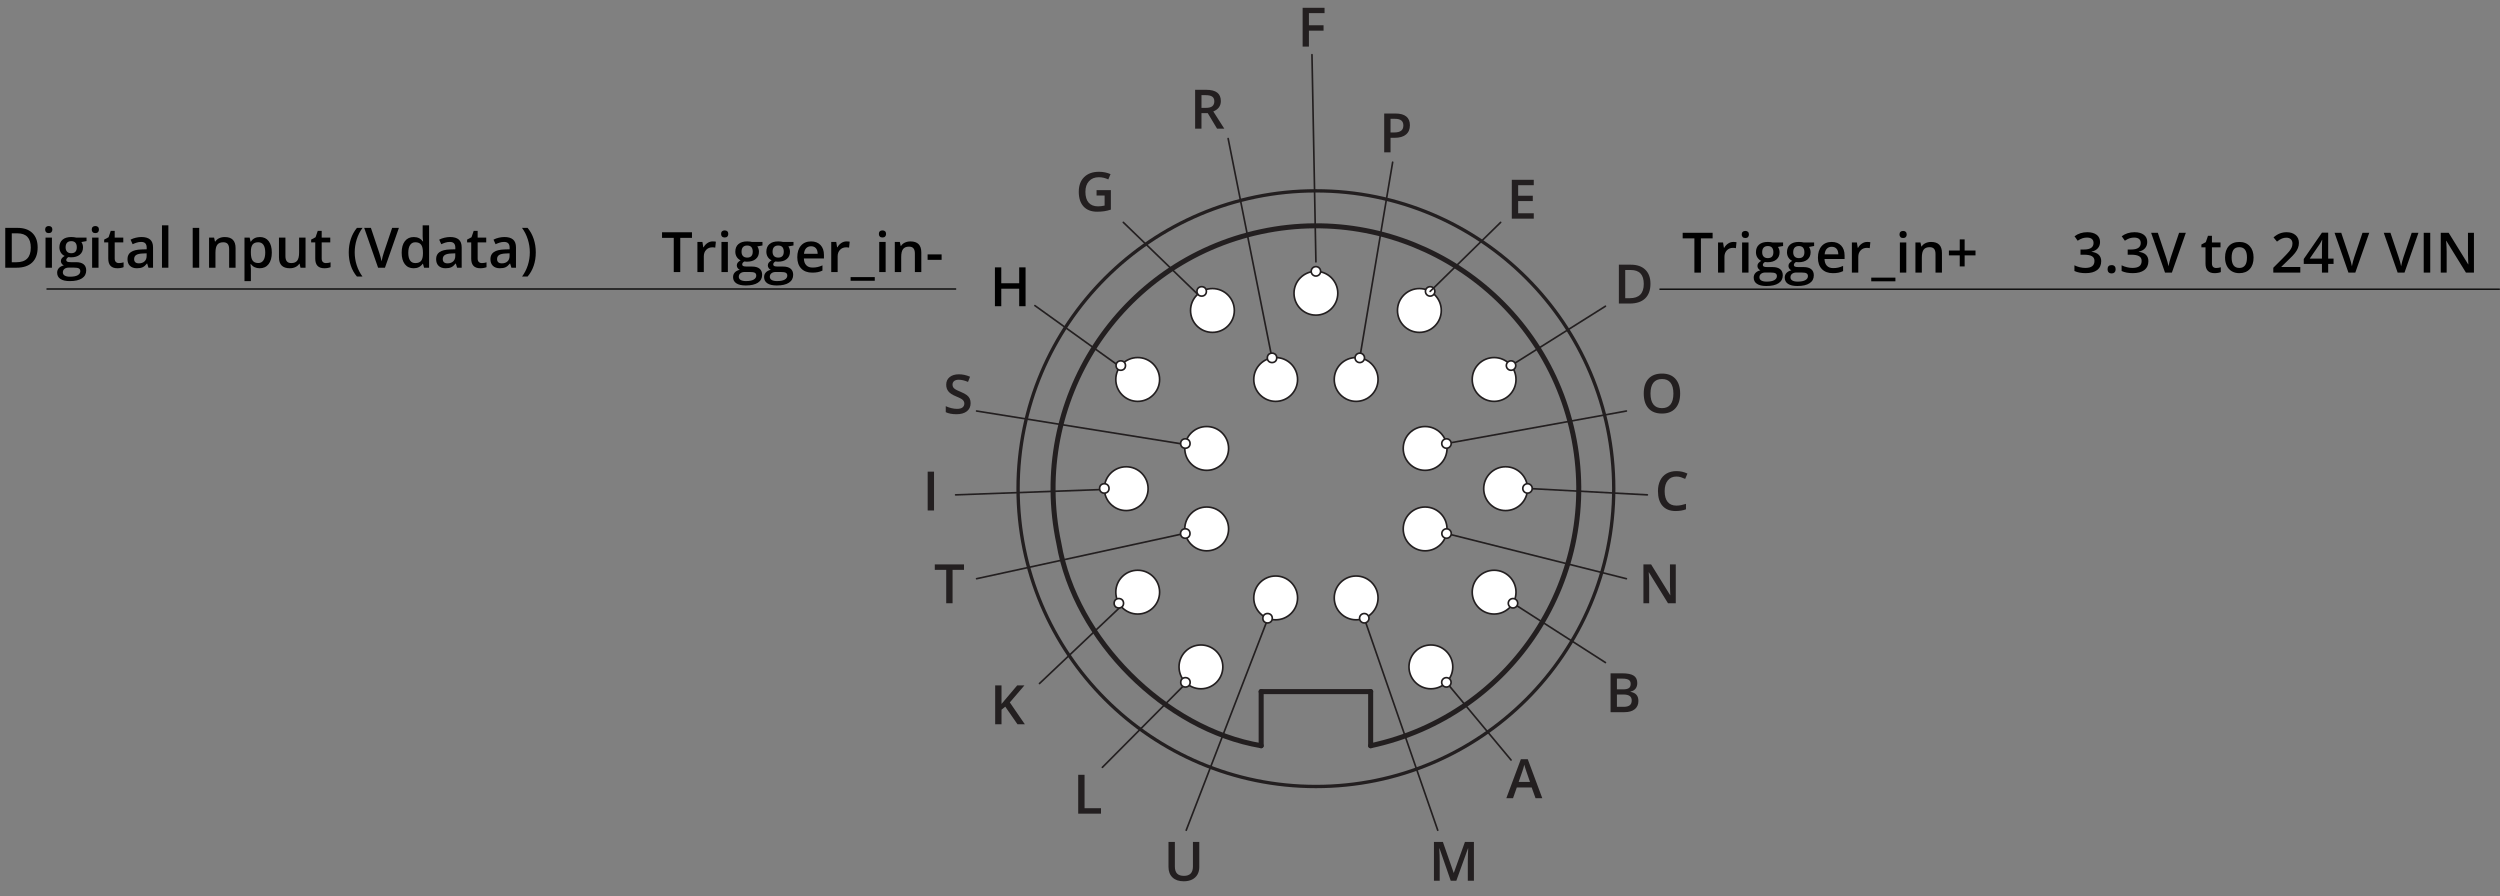 <?xml version="1.0" encoding="iso-8859-1"?>
<!-- Generator: Adobe Illustrator 19.1.0, SVG Export Plug-In . SVG Version: 6.00 Build 0)  -->
<svg version="1.1" xmlns="http://www.w3.org/2000/svg" xmlns:xlink="http://www.w3.org/1999/xlink" x="0px" y="0px"
	 width="372.312px" height="133.453px" viewBox="0 0 372.312 133.453" style="enable-background:new 0 0 372.312 133.453;"
	 xml:space="preserve">
<rect x="0" y="0" width="372.312" height="133.453" fill="#808080" stroke="none"/>
<g id="Schematics">
	<g id="TEXT_19_">
		<g>
			<path d="M253.307,40.6h-0.97v-5.101h-1.745v-0.831h4.459v0.831h-1.745V40.6z"/>
			<path d="M258.135,36.031c0.192,0,0.35,0.013,0.475,0.04l-0.093,0.889c-0.135-0.032-0.276-0.049-0.422-0.049
				c-0.381,0-0.69,0.125-0.927,0.373c-0.237,0.249-0.355,0.572-0.355,0.97V40.6h-0.954v-4.487h0.747l0.126,0.791h0.048
				c0.149-0.268,0.343-0.48,0.583-0.637C257.602,36.109,257.859,36.031,258.135,36.031z"/>
			<path d="M259.385,34.923c0-0.17,0.046-0.302,0.14-0.394c0.094-0.092,0.227-0.138,0.4-0.138c0.167,0,0.298,0.046,0.392,0.138
				s0.14,0.224,0.14,0.394c0,0.162-0.047,0.29-0.14,0.384c-0.093,0.093-0.224,0.14-0.392,0.14c-0.173,0-0.306-0.047-0.4-0.14
				C259.432,35.213,259.385,35.085,259.385,34.923z M260.396,40.6h-0.954v-4.487h0.954V40.6z"/>
			<path d="M265.548,36.112v0.523l-0.767,0.142c0.07,0.095,0.128,0.211,0.174,0.349c0.046,0.139,0.069,0.284,0.069,0.438
				c0,0.463-0.159,0.826-0.479,1.092c-0.319,0.265-0.759,0.397-1.319,0.397c-0.143,0-0.273-0.011-0.39-0.032
				c-0.206,0.127-0.308,0.275-0.308,0.446c0,0.103,0.048,0.18,0.144,0.231c0.096,0.051,0.272,0.077,0.529,0.077h0.783
				c0.495,0,0.871,0.105,1.128,0.316c0.257,0.211,0.386,0.515,0.386,0.912c0,0.509-0.21,0.901-0.629,1.177
				c-0.419,0.276-1.025,0.414-1.818,0.414c-0.611,0-1.078-0.108-1.4-0.324c-0.322-0.217-0.483-0.525-0.483-0.925
				c0-0.276,0.087-0.509,0.262-0.696c0.174-0.188,0.418-0.318,0.732-0.392c-0.127-0.054-0.232-0.142-0.314-0.262
				s-0.124-0.247-0.124-0.379c0-0.168,0.047-0.311,0.142-0.427s0.235-0.231,0.422-0.345c-0.233-0.1-0.421-0.263-0.566-0.489
				c-0.145-0.226-0.217-0.49-0.217-0.793c0-0.486,0.153-0.864,0.46-1.132s0.745-0.401,1.313-0.401c0.127,0,0.26,0.009,0.4,0.026
				c0.139,0.018,0.244,0.035,0.314,0.055H265.548z M262.022,41.298c0,0.205,0.093,0.363,0.278,0.475
				c0.186,0.11,0.446,0.166,0.781,0.166c0.52,0,0.906-0.074,1.161-0.223c0.254-0.149,0.381-0.347,0.381-0.593
				c0-0.194-0.07-0.333-0.209-0.416c-0.14-0.082-0.398-0.124-0.777-0.124h-0.723c-0.273,0-0.49,0.064-0.651,0.193
				C262.103,40.904,262.022,41.078,262.022,41.298z M262.432,37.564c0,0.281,0.073,0.498,0.217,0.649s0.353,0.228,0.623,0.228
				c0.552,0,0.828-0.295,0.828-0.885c0-0.292-0.068-0.518-0.205-0.676s-0.344-0.237-0.623-0.237c-0.276,0-0.485,0.078-0.627,0.235
				S262.432,37.265,262.432,37.564z"/>
			<path d="M270.169,36.112v0.523l-0.767,0.142c0.07,0.095,0.128,0.211,0.174,0.349c0.046,0.139,0.069,0.284,0.069,0.438
				c0,0.463-0.159,0.826-0.479,1.092c-0.319,0.265-0.759,0.397-1.319,0.397c-0.143,0-0.273-0.011-0.39-0.032
				c-0.206,0.127-0.308,0.275-0.308,0.446c0,0.103,0.048,0.18,0.144,0.231c0.096,0.051,0.272,0.077,0.529,0.077h0.783
				c0.495,0,0.871,0.105,1.128,0.316c0.257,0.211,0.386,0.515,0.386,0.912c0,0.509-0.21,0.901-0.629,1.177
				c-0.419,0.276-1.025,0.414-1.818,0.414c-0.611,0-1.078-0.108-1.4-0.324c-0.322-0.217-0.483-0.525-0.483-0.925
				c0-0.276,0.087-0.509,0.262-0.696c0.174-0.188,0.418-0.318,0.732-0.392c-0.127-0.054-0.232-0.142-0.314-0.262
				s-0.124-0.247-0.124-0.379c0-0.168,0.047-0.311,0.142-0.427s0.235-0.231,0.422-0.345c-0.233-0.1-0.421-0.263-0.566-0.489
				c-0.145-0.226-0.217-0.49-0.217-0.793c0-0.486,0.153-0.864,0.46-1.132s0.745-0.401,1.313-0.401c0.127,0,0.26,0.009,0.4,0.026
				c0.139,0.018,0.244,0.035,0.314,0.055H270.169z M266.644,41.298c0,0.205,0.093,0.363,0.278,0.475
				c0.186,0.11,0.446,0.166,0.781,0.166c0.52,0,0.906-0.074,1.161-0.223c0.254-0.149,0.381-0.347,0.381-0.593
				c0-0.194-0.07-0.333-0.209-0.416c-0.14-0.082-0.398-0.124-0.777-0.124h-0.723c-0.273,0-0.49,0.064-0.651,0.193
				C266.724,40.904,266.644,41.078,266.644,41.298z M267.053,37.564c0,0.281,0.073,0.498,0.217,0.649s0.353,0.228,0.623,0.228
				c0.552,0,0.828-0.295,0.828-0.885c0-0.292-0.068-0.518-0.205-0.676s-0.344-0.237-0.623-0.237c-0.276,0-0.485,0.078-0.627,0.235
				S267.053,37.265,267.053,37.564z"/>
			<path d="M272.961,40.681c-0.698,0-1.244-0.203-1.637-0.61s-0.59-0.968-0.59-1.682c0-0.733,0.183-1.31,0.547-1.729
				c0.365-0.42,0.867-0.629,1.505-0.629c0.593,0,1.061,0.18,1.404,0.539c0.343,0.36,0.515,0.854,0.515,1.485v0.516h-2.99
				c0.013,0.436,0.131,0.77,0.353,1.004c0.222,0.234,0.534,0.351,0.937,0.351c0.265,0,0.512-0.024,0.741-0.075
				c0.229-0.05,0.474-0.133,0.736-0.249v0.774c-0.233,0.111-0.468,0.189-0.706,0.235C273.539,40.658,273.267,40.681,272.961,40.681z
				 M272.787,36.753c-0.303,0-0.545,0.096-0.728,0.288s-0.292,0.473-0.327,0.84h2.037c-0.005-0.37-0.095-0.651-0.268-0.842
				C273.328,36.849,273.09,36.753,272.787,36.753z"/>
			<path d="M278.066,36.031c0.192,0,0.35,0.013,0.475,0.04l-0.093,0.889c-0.135-0.032-0.276-0.049-0.422-0.049
				c-0.381,0-0.69,0.125-0.927,0.373c-0.237,0.249-0.355,0.572-0.355,0.97V40.6h-0.954v-4.487h0.747l0.126,0.791h0.048
				c0.149-0.268,0.343-0.48,0.583-0.637C277.532,36.109,277.79,36.031,278.066,36.031z"/>
			<path d="M282.274,41.894h-3.599v-0.547h3.599V41.894z"/>
			<path d="M282.882,34.923c0-0.17,0.046-0.302,0.14-0.394c0.094-0.092,0.227-0.138,0.4-0.138c0.167,0,0.298,0.046,0.392,0.138
				s0.14,0.224,0.14,0.394c0,0.162-0.047,0.29-0.14,0.384c-0.093,0.093-0.224,0.14-0.392,0.14c-0.173,0-0.306-0.047-0.4-0.14
				C282.929,35.213,282.882,35.085,282.882,34.923z M283.893,40.6h-0.954v-4.487h0.954V40.6z"/>
			<path d="M289.204,40.6h-0.958v-2.759c0-0.347-0.069-0.604-0.209-0.775c-0.139-0.17-0.36-0.256-0.663-0.256
				c-0.403,0-0.698,0.119-0.885,0.357c-0.187,0.238-0.28,0.637-0.28,1.197V40.6h-0.954v-4.487h0.747l0.134,0.588h0.049
				c0.135-0.214,0.327-0.379,0.576-0.495s0.525-0.174,0.828-0.174c1.077,0,1.615,0.547,1.615,1.643V40.6z"/>
			<path d="M291.853,38.031h-1.614v-0.723h1.614v-1.655h0.73v1.655h1.619v0.723h-1.619v1.647h-0.73V38.031z"/>
		</g>
	</g>
	<g id="LINE_30_">
		
			<line style="fill:none;stroke:#000000;stroke-width:0.2;stroke-linecap:round;stroke-linejoin:round;" x1="247.211" y1="43.065" x2="372.212" y2="43.065"/>
	</g>
	<g id="TEXT_22_">
		<g>
			<path d="M312.749,36.031c0,0.376-0.109,0.688-0.329,0.938c-0.22,0.251-0.527,0.419-0.925,0.506v0.032
				c0.476,0.06,0.832,0.208,1.07,0.444s0.357,0.551,0.357,0.943c0,0.57-0.201,1.011-0.604,1.32c-0.403,0.311-0.977,0.465-1.72,0.465
				c-0.658,0-1.213-0.106-1.664-0.32v-0.849c0.252,0.125,0.518,0.221,0.799,0.288c0.281,0.068,0.553,0.102,0.813,0.102
				c0.459,0,0.803-0.085,1.029-0.255c0.229-0.171,0.342-0.435,0.342-0.792c0-0.316-0.126-0.549-0.377-0.697
				c-0.252-0.149-0.647-0.224-1.186-0.224h-0.516v-0.774h0.523c0.947,0,1.42-0.327,1.42-0.982c0-0.254-0.082-0.45-0.247-0.588
				c-0.165-0.139-0.408-0.207-0.73-0.207c-0.224,0-0.44,0.031-0.649,0.095c-0.208,0.064-0.454,0.188-0.738,0.372l-0.467-0.666
				c0.544-0.4,1.176-0.601,1.896-0.601c0.598,0,1.063,0.129,1.399,0.386S312.749,35.579,312.749,36.031z"/>
			<path d="M313.868,40.093c0-0.198,0.051-0.35,0.154-0.455c0.103-0.105,0.252-0.158,0.446-0.158c0.197,0,0.348,0.055,0.45,0.165
				c0.104,0.109,0.154,0.259,0.154,0.448c0,0.191-0.052,0.344-0.156,0.456c-0.104,0.112-0.254,0.168-0.448,0.168
				s-0.344-0.055-0.446-0.166C313.918,40.44,313.868,40.287,313.868,40.093z"/>
			<path d="M319.776,36.031c0,0.376-0.109,0.688-0.328,0.938c-0.22,0.251-0.527,0.419-0.926,0.506v0.032
				c0.477,0.06,0.833,0.208,1.071,0.444c0.237,0.236,0.356,0.551,0.356,0.943c0,0.57-0.201,1.011-0.604,1.32
				c-0.403,0.311-0.977,0.465-1.721,0.465c-0.658,0-1.212-0.106-1.664-0.32v-0.849c0.252,0.125,0.518,0.221,0.8,0.288
				c0.281,0.068,0.552,0.102,0.812,0.102c0.459,0,0.803-0.085,1.03-0.255c0.228-0.171,0.341-0.435,0.341-0.792
				c0-0.316-0.125-0.549-0.377-0.697c-0.252-0.149-0.646-0.224-1.186-0.224h-0.515v-0.774h0.523c0.946,0,1.42-0.327,1.42-0.982
				c0-0.254-0.083-0.45-0.247-0.588c-0.166-0.139-0.408-0.207-0.73-0.207c-0.225,0-0.441,0.031-0.649,0.095
				c-0.208,0.064-0.454,0.188-0.738,0.372l-0.467-0.666c0.544-0.4,1.175-0.601,1.896-0.601c0.598,0,1.063,0.129,1.398,0.386
				C319.608,35.225,319.776,35.579,319.776,36.031z"/>
			<path d="M324.519,34.668h1.007l-2.078,5.932h-1.022l-2.069-5.932h0.998l1.238,3.688c0.064,0.176,0.133,0.402,0.207,0.68
				c0.072,0.277,0.119,0.483,0.141,0.619c0.035-0.206,0.09-0.443,0.163-0.714s0.132-0.471,0.179-0.601L324.519,34.668z"/>
			<path d="M330.038,39.91c0.232,0,0.465-0.037,0.697-0.11v0.719c-0.105,0.046-0.241,0.084-0.408,0.115
				c-0.166,0.031-0.338,0.047-0.518,0.047c-0.902,0-1.354-0.476-1.354-1.428v-2.419h-0.612v-0.422l0.656-0.349l0.325-0.949h0.589
				v0.998h1.277v0.722h-1.277v2.402c0,0.229,0.057,0.399,0.172,0.509C329.7,39.855,329.85,39.91,330.038,39.91z"/>
			<path d="M335.612,38.348c0,0.733-0.188,1.306-0.563,1.717s-0.899,0.616-1.57,0.616c-0.419,0-0.79-0.095-1.112-0.284
				c-0.321-0.189-0.568-0.461-0.742-0.815c-0.173-0.354-0.26-0.766-0.26-1.233c0-0.728,0.188-1.296,0.561-1.704
				s0.898-0.612,1.578-0.612c0.648,0,1.163,0.209,1.542,0.626C335.422,37.075,335.612,37.639,335.612,38.348z M332.346,38.348
				c0,1.036,0.383,1.554,1.148,1.554c0.757,0,1.136-0.518,1.136-1.554c0-1.025-0.382-1.538-1.144-1.538
				c-0.4,0-0.691,0.133-0.871,0.397C332.436,37.473,332.346,37.853,332.346,38.348z"/>
			<path d="M342.571,40.6h-4.021v-0.723l1.53-1.537c0.452-0.463,0.751-0.791,0.898-0.984s0.255-0.375,0.323-0.546
				c0.066-0.17,0.102-0.353,0.102-0.548c0-0.268-0.081-0.479-0.242-0.633c-0.16-0.154-0.383-0.231-0.668-0.231
				c-0.227,0-0.446,0.042-0.658,0.126c-0.213,0.084-0.459,0.235-0.736,0.455l-0.516-0.629c0.33-0.279,0.65-0.477,0.961-0.593
				c0.312-0.116,0.643-0.175,0.994-0.175c0.553,0,0.994,0.145,1.327,0.433s0.499,0.676,0.499,1.162c0,0.268-0.048,0.522-0.145,0.763
				c-0.096,0.241-0.242,0.489-0.441,0.745c-0.199,0.255-0.529,0.601-0.992,1.036l-1.031,0.998v0.041h2.816V40.6z"/>
			<path d="M347.525,39.306h-0.8V40.6h-0.929v-1.294h-2.71v-0.734l2.71-3.92h0.929v3.862h0.8V39.306z M345.796,38.514v-1.488
				c0-0.53,0.014-0.965,0.04-1.303h-0.031c-0.076,0.179-0.195,0.395-0.357,0.649l-1.473,2.142H345.796z"/>
			<path d="M351.834,34.668h1.006l-2.077,5.932h-1.022l-2.069-5.932h0.998l1.237,3.688c0.065,0.176,0.135,0.402,0.207,0.68
				c0.073,0.277,0.121,0.483,0.143,0.619c0.035-0.206,0.089-0.443,0.162-0.714c0.072-0.271,0.133-0.471,0.178-0.601L351.834,34.668z
				"/>
			<path d="M359.163,34.668h1.006L358.09,40.6h-1.021l-2.07-5.932h0.998l1.238,3.688c0.064,0.176,0.134,0.402,0.207,0.68
				c0.072,0.277,0.12,0.483,0.142,0.619c0.035-0.206,0.089-0.443,0.163-0.714c0.072-0.271,0.132-0.471,0.178-0.601L359.163,34.668z"
				/>
			<path d="M360.952,40.6v-5.932h0.97V40.6H360.952z"/>
			<path d="M368.429,40.6h-1.188l-2.918-4.727h-0.032l0.021,0.264c0.037,0.503,0.057,0.963,0.057,1.379V40.6h-0.881v-5.932h1.178
				l2.908,4.702h0.025c-0.006-0.063-0.018-0.289-0.033-0.68s-0.024-0.695-0.024-0.915v-3.107h0.889V40.6z"/>
		</g>
	</g>
	<g id="TEXT_20_">
		<g>
			<path d="M101.308,40.521h-0.97V35.42h-1.745v-0.831h4.459v0.831h-1.745V40.521z"/>
			<path d="M106.137,35.952c0.192,0,0.35,0.013,0.475,0.04l-0.093,0.889c-0.135-0.032-0.276-0.049-0.422-0.049
				c-0.381,0-0.69,0.125-0.927,0.373c-0.237,0.249-0.355,0.572-0.355,0.97v2.346h-0.954v-4.487h0.747l0.126,0.791h0.048
				c0.149-0.268,0.343-0.48,0.583-0.637C105.603,36.03,105.861,35.952,106.137,35.952z"/>
			<path d="M107.387,34.844c0-0.17,0.046-0.302,0.14-0.394c0.094-0.092,0.227-0.138,0.4-0.138c0.167,0,0.298,0.046,0.392,0.138
				s0.14,0.224,0.14,0.394c0,0.162-0.047,0.29-0.14,0.384c-0.093,0.093-0.224,0.14-0.392,0.14c-0.173,0-0.306-0.047-0.4-0.14
				C107.433,35.134,107.387,35.006,107.387,34.844z M108.397,40.521h-0.954v-4.487h0.954V40.521z"/>
			<path d="M113.55,36.033v0.523l-0.767,0.142c0.07,0.095,0.128,0.211,0.174,0.349c0.046,0.139,0.069,0.284,0.069,0.438
				c0,0.463-0.159,0.826-0.479,1.092c-0.319,0.265-0.759,0.397-1.319,0.397c-0.143,0-0.273-0.011-0.39-0.032
				c-0.206,0.127-0.308,0.275-0.308,0.446c0,0.103,0.048,0.18,0.144,0.231c0.096,0.051,0.272,0.077,0.529,0.077h0.783
				c0.495,0,0.871,0.105,1.128,0.316c0.257,0.211,0.386,0.515,0.386,0.912c0,0.509-0.21,0.901-0.629,1.177
				c-0.419,0.276-1.025,0.414-1.818,0.414c-0.611,0-1.078-0.108-1.4-0.324c-0.322-0.217-0.483-0.525-0.483-0.925
				c0-0.276,0.087-0.509,0.262-0.696c0.174-0.188,0.418-0.318,0.732-0.392c-0.127-0.054-0.232-0.142-0.314-0.262
				s-0.124-0.247-0.124-0.379c0-0.168,0.047-0.311,0.142-0.427s0.235-0.231,0.422-0.345c-0.233-0.1-0.421-0.263-0.566-0.489
				c-0.145-0.226-0.217-0.49-0.217-0.793c0-0.486,0.153-0.864,0.46-1.132s0.745-0.401,1.313-0.401c0.127,0,0.26,0.009,0.4,0.026
				c0.139,0.018,0.244,0.035,0.314,0.055H113.55z M110.024,41.219c0,0.205,0.093,0.363,0.278,0.475
				c0.186,0.11,0.446,0.166,0.781,0.166c0.52,0,0.906-0.074,1.161-0.223c0.254-0.149,0.381-0.347,0.381-0.593
				c0-0.194-0.07-0.333-0.209-0.416c-0.14-0.082-0.398-0.124-0.777-0.124h-0.723c-0.273,0-0.49,0.064-0.651,0.193
				C110.104,40.825,110.024,40.999,110.024,41.219z M110.434,37.485c0,0.281,0.073,0.498,0.217,0.649s0.353,0.228,0.623,0.228
				c0.552,0,0.828-0.295,0.828-0.885c0-0.292-0.068-0.518-0.205-0.676s-0.344-0.237-0.623-0.237c-0.276,0-0.485,0.078-0.627,0.235
				S110.434,37.186,110.434,37.485z"/>
			<path d="M118.171,36.033v0.523l-0.767,0.142c0.07,0.095,0.128,0.211,0.174,0.349c0.046,0.139,0.069,0.284,0.069,0.438
				c0,0.463-0.159,0.826-0.479,1.092c-0.319,0.265-0.759,0.397-1.319,0.397c-0.143,0-0.273-0.011-0.39-0.032
				c-0.206,0.127-0.308,0.275-0.308,0.446c0,0.103,0.048,0.18,0.144,0.231c0.096,0.051,0.272,0.077,0.529,0.077h0.783
				c0.495,0,0.871,0.105,1.128,0.316c0.257,0.211,0.386,0.515,0.386,0.912c0,0.509-0.21,0.901-0.629,1.177
				c-0.419,0.276-1.025,0.414-1.818,0.414c-0.611,0-1.078-0.108-1.4-0.324c-0.322-0.217-0.483-0.525-0.483-0.925
				c0-0.276,0.087-0.509,0.262-0.696c0.174-0.188,0.418-0.318,0.732-0.392c-0.127-0.054-0.232-0.142-0.314-0.262
				s-0.124-0.247-0.124-0.379c0-0.168,0.047-0.311,0.142-0.427s0.235-0.231,0.422-0.345c-0.233-0.1-0.421-0.263-0.566-0.489
				c-0.145-0.226-0.217-0.49-0.217-0.793c0-0.486,0.153-0.864,0.46-1.132s0.745-0.401,1.313-0.401c0.127,0,0.26,0.009,0.4,0.026
				c0.139,0.018,0.244,0.035,0.314,0.055H118.171z M114.645,41.219c0,0.205,0.093,0.363,0.278,0.475
				c0.186,0.11,0.446,0.166,0.781,0.166c0.52,0,0.906-0.074,1.161-0.223c0.254-0.149,0.381-0.347,0.381-0.593
				c0-0.194-0.07-0.333-0.209-0.416c-0.14-0.082-0.398-0.124-0.777-0.124h-0.723c-0.273,0-0.49,0.064-0.651,0.193
				C114.726,40.825,114.645,40.999,114.645,41.219z M115.055,37.485c0,0.281,0.073,0.498,0.217,0.649s0.353,0.228,0.623,0.228
				c0.552,0,0.828-0.295,0.828-0.885c0-0.292-0.068-0.518-0.205-0.676s-0.344-0.237-0.623-0.237c-0.276,0-0.485,0.078-0.627,0.235
				S115.055,37.186,115.055,37.485z"/>
			<path d="M120.963,40.602c-0.698,0-1.244-0.203-1.637-0.61s-0.59-0.968-0.59-1.682c0-0.733,0.183-1.31,0.547-1.729
				c0.365-0.42,0.867-0.629,1.505-0.629c0.593,0,1.061,0.18,1.404,0.539c0.343,0.36,0.515,0.854,0.515,1.485v0.516h-2.99
				c0.013,0.436,0.131,0.77,0.353,1.004c0.222,0.234,0.534,0.351,0.937,0.351c0.265,0,0.512-0.024,0.741-0.075
				c0.229-0.05,0.474-0.133,0.736-0.249v0.774c-0.233,0.111-0.468,0.189-0.706,0.235C121.54,40.579,121.269,40.602,120.963,40.602z
				 M120.788,36.674c-0.303,0-0.545,0.096-0.728,0.288s-0.292,0.473-0.327,0.84h2.037c-0.005-0.37-0.095-0.651-0.268-0.842
				C121.329,36.77,121.091,36.674,120.788,36.674z"/>
			<path d="M126.067,35.952c0.192,0,0.35,0.013,0.475,0.04l-0.093,0.889c-0.135-0.032-0.276-0.049-0.422-0.049
				c-0.381,0-0.69,0.125-0.927,0.373c-0.237,0.249-0.355,0.572-0.355,0.97v2.346h-0.954v-4.487h0.747l0.126,0.791h0.048
				c0.149-0.268,0.343-0.48,0.583-0.637C125.534,36.03,125.792,35.952,126.067,35.952z"/>
			<path d="M130.275,41.814h-3.599v-0.547h3.599V41.814z"/>
			<path d="M130.884,34.844c0-0.17,0.046-0.302,0.14-0.394c0.094-0.092,0.227-0.138,0.4-0.138c0.167,0,0.298,0.046,0.392,0.138
				s0.14,0.224,0.14,0.394c0,0.162-0.047,0.29-0.14,0.384c-0.093,0.093-0.224,0.14-0.392,0.14c-0.173,0-0.306-0.047-0.4-0.14
				C130.93,35.134,130.884,35.006,130.884,34.844z M131.894,40.521h-0.954v-4.487h0.954V40.521z"/>
			<path d="M137.206,40.521h-0.958v-2.759c0-0.347-0.069-0.604-0.209-0.775c-0.139-0.17-0.36-0.256-0.663-0.256
				c-0.403,0-0.698,0.119-0.885,0.357c-0.187,0.238-0.28,0.637-0.28,1.197v2.235h-0.954v-4.487h0.747l0.134,0.588h0.049
				c0.135-0.214,0.327-0.379,0.576-0.495s0.525-0.174,0.828-0.174c1.077,0,1.615,0.547,1.615,1.643V40.521z"/>
			<path d="M138.143,38.698v-0.812h2.086v0.812H138.143z"/>
		</g>
	</g>
	<g>
		<path d="M5.607,36.846c0,0.979-0.271,1.728-0.815,2.246s-1.327,0.777-2.35,0.777H0.783v-5.932h1.834
			c0.944,0,1.679,0.254,2.203,0.763C5.345,35.208,5.607,35.924,5.607,36.846z M4.585,36.879c0-1.42-0.664-2.13-1.992-2.13h-0.84
			v4.305h0.689C3.871,39.054,4.585,38.329,4.585,36.879z"/>
		<path d="M6.724,34.193c0-0.17,0.047-0.302,0.14-0.394c0.094-0.092,0.227-0.138,0.399-0.138c0.168,0,0.299,0.046,0.392,0.138
			c0.094,0.092,0.141,0.224,0.141,0.394c0,0.162-0.047,0.29-0.141,0.383c-0.093,0.093-0.224,0.14-0.392,0.14
			c-0.173,0-0.306-0.046-0.399-0.14C6.771,34.483,6.724,34.355,6.724,34.193z M7.733,39.869H6.78v-4.488h0.953V39.869z"/>
		<path d="M12.887,35.381v0.523l-0.768,0.142c0.07,0.095,0.129,0.211,0.175,0.349c0.046,0.138,0.069,0.284,0.069,0.438
			c0,0.463-0.16,0.827-0.479,1.092c-0.318,0.265-0.759,0.397-1.318,0.397c-0.144,0-0.273-0.011-0.39-0.033
			c-0.205,0.127-0.309,0.276-0.309,0.447c0,0.103,0.049,0.18,0.145,0.231c0.096,0.052,0.272,0.077,0.529,0.077h0.783
			c0.495,0,0.871,0.105,1.128,0.316s0.386,0.516,0.386,0.913c0,0.508-0.21,0.901-0.629,1.177c-0.42,0.276-1.025,0.414-1.818,0.414
			c-0.611,0-1.077-0.108-1.399-0.324c-0.322-0.217-0.482-0.525-0.482-0.925c0-0.276,0.087-0.508,0.262-0.696
			c0.174-0.188,0.418-0.318,0.732-0.392c-0.128-0.054-0.232-0.141-0.314-0.262c-0.083-0.12-0.124-0.247-0.124-0.379
			c0-0.167,0.047-0.31,0.142-0.426c0.095-0.116,0.235-0.231,0.422-0.345c-0.232-0.1-0.421-0.263-0.565-0.489
			c-0.146-0.226-0.218-0.49-0.218-0.793c0-0.487,0.154-0.864,0.461-1.132c0.307-0.268,0.744-0.402,1.313-0.402
			c0.127,0,0.261,0.009,0.399,0.026c0.14,0.018,0.244,0.036,0.314,0.055H12.887z M9.36,40.567c0,0.206,0.093,0.364,0.278,0.475
			c0.185,0.111,0.445,0.166,0.781,0.166c0.519,0,0.905-0.074,1.16-0.223c0.254-0.149,0.381-0.346,0.381-0.592
			c0-0.195-0.069-0.333-0.209-0.416c-0.139-0.083-0.397-0.124-0.776-0.124h-0.723c-0.273,0-0.49,0.064-0.651,0.192
			C9.44,40.174,9.36,40.348,9.36,40.567z M9.771,36.834c0,0.281,0.072,0.498,0.217,0.649s0.353,0.227,0.623,0.227
			c0.552,0,0.827-0.295,0.827-0.884c0-0.292-0.068-0.518-0.204-0.676c-0.137-0.158-0.345-0.237-0.623-0.237
			c-0.276,0-0.485,0.079-0.627,0.235C9.841,36.305,9.771,36.534,9.771,36.834z"/>
		<path d="M13.662,34.193c0-0.17,0.047-0.302,0.14-0.394c0.094-0.092,0.227-0.138,0.399-0.138c0.168,0,0.299,0.046,0.392,0.138
			c0.094,0.092,0.141,0.224,0.141,0.394c0,0.162-0.047,0.29-0.141,0.383c-0.093,0.093-0.224,0.14-0.392,0.14
			c-0.173,0-0.306-0.046-0.399-0.14C13.709,34.483,13.662,34.355,13.662,34.193z M14.672,39.869h-0.953v-4.488h0.953V39.869z"/>
		<path d="M17.707,39.179c0.232,0,0.465-0.036,0.698-0.109v0.718c-0.106,0.046-0.242,0.084-0.408,0.116
			c-0.166,0.031-0.339,0.046-0.518,0.046c-0.903,0-1.355-0.476-1.355-1.428v-2.418h-0.612v-0.422l0.657-0.349l0.325-0.95h0.588
			v0.998h1.278v0.722h-1.278v2.402c0,0.23,0.058,0.399,0.173,0.509C17.369,39.125,17.521,39.179,17.707,39.179z"/>
		<path d="M22.109,39.869l-0.19-0.625h-0.032c-0.217,0.273-0.435,0.459-0.653,0.558c-0.22,0.099-0.501,0.148-0.844,0.148
			c-0.441,0-0.785-0.119-1.033-0.357c-0.247-0.238-0.371-0.575-0.371-1.01c0-0.463,0.172-0.812,0.516-1.047
			c0.343-0.235,0.866-0.364,1.57-0.386l0.774-0.024v-0.24c0-0.287-0.066-0.501-0.201-0.643c-0.134-0.142-0.341-0.213-0.622-0.213
			c-0.23,0-0.45,0.034-0.662,0.102c-0.211,0.067-0.413,0.147-0.608,0.239l-0.309-0.682c0.244-0.127,0.511-0.224,0.8-0.29
			s0.563-0.1,0.819-0.1c0.571,0,1.002,0.125,1.293,0.374c0.29,0.249,0.436,0.64,0.436,1.172v3.023H22.109z M20.689,39.22
			c0.347,0,0.624-0.097,0.834-0.29c0.209-0.193,0.314-0.464,0.314-0.813v-0.39l-0.576,0.024c-0.449,0.016-0.775,0.091-0.98,0.225
			c-0.204,0.134-0.306,0.339-0.306,0.615c0,0.2,0.06,0.355,0.179,0.465C20.272,39.165,20.451,39.22,20.689,39.22z"/>
		<path d="M25.075,39.869h-0.953v-6.313h0.953V39.869z"/>
		<path d="M28.699,39.869v-5.932h0.97v5.932H28.699z"/>
		<path d="M35.082,39.869h-0.958V37.11c0-0.346-0.069-0.604-0.209-0.775c-0.139-0.17-0.36-0.255-0.663-0.255
			c-0.403,0-0.698,0.119-0.885,0.357c-0.187,0.238-0.28,0.637-0.28,1.197v2.236h-0.953v-4.488h0.747l0.134,0.588h0.049
			c0.135-0.213,0.327-0.378,0.576-0.495c0.248-0.116,0.524-0.174,0.827-0.174c1.077,0,1.615,0.548,1.615,1.644V39.869z"/>
		<path d="M38.685,39.95c-0.568,0-1.009-0.204-1.323-0.613h-0.057c0.038,0.379,0.057,0.609,0.057,0.69v1.838h-0.953v-6.484h0.771
			c0.022,0.084,0.066,0.284,0.135,0.601h0.048c0.298-0.455,0.744-0.682,1.34-0.682c0.56,0,0.996,0.203,1.309,0.609
			c0.312,0.406,0.468,0.975,0.468,1.708s-0.158,1.305-0.477,1.716C39.684,39.745,39.244,39.95,38.685,39.95z M38.453,36.08
			c-0.379,0-0.655,0.111-0.83,0.333c-0.174,0.222-0.262,0.576-0.262,1.063v0.142c0,0.546,0.087,0.942,0.26,1.187
			c0.174,0.245,0.456,0.367,0.849,0.367c0.33,0,0.584-0.135,0.763-0.406s0.268-0.656,0.268-1.157c0-0.503-0.089-0.884-0.266-1.142
			C39.057,36.208,38.797,36.08,38.453,36.08z"/>
		<path d="M44.751,39.869l-0.134-0.588h-0.049c-0.133,0.208-0.321,0.372-0.566,0.491c-0.244,0.119-0.523,0.178-0.838,0.178
			c-0.543,0-0.949-0.135-1.217-0.406s-0.402-0.68-0.402-1.229v-2.934h0.962v2.768c0,0.343,0.07,0.601,0.211,0.773
			s0.361,0.257,0.662,0.257c0.399,0,0.694-0.12,0.882-0.359c0.188-0.239,0.282-0.641,0.282-1.203v-2.236h0.958v4.488H44.751z"/>
		<path d="M48.532,39.179c0.232,0,0.465-0.036,0.698-0.109v0.718c-0.106,0.046-0.242,0.084-0.408,0.116
			c-0.166,0.031-0.339,0.046-0.518,0.046c-0.903,0-1.355-0.476-1.355-1.428v-2.418h-0.612v-0.422l0.657-0.349l0.325-0.95h0.588
			v0.998h1.278v0.722h-1.278v2.402c0,0.23,0.058,0.399,0.173,0.509C48.194,39.125,48.346,39.179,48.532,39.179z"/>
		<path d="M51.937,37.593c0-0.717,0.104-1.388,0.314-2.013c0.209-0.625,0.512-1.172,0.906-1.643h0.832
			c-0.376,0.509-0.664,1.079-0.864,1.71c-0.2,0.631-0.3,1.277-0.3,1.938c0,0.66,0.1,1.3,0.3,1.919c0.2,0.62,0.485,1.179,0.856,1.68
			h-0.824c-0.397-0.459-0.7-0.997-0.908-1.611C52.04,38.959,51.937,38.299,51.937,37.593z"/>
		<path d="M58.4,33.937h1.006l-2.077,5.932h-1.022l-2.069-5.932h0.998l1.237,3.688c0.065,0.176,0.134,0.402,0.207,0.68
			c0.073,0.277,0.12,0.483,0.143,0.619c0.035-0.206,0.089-0.444,0.162-0.714s0.133-0.471,0.179-0.601L58.4,33.937z"/>
		<path d="M61.602,39.95c-0.561,0-0.997-0.203-1.311-0.608c-0.314-0.406-0.471-0.975-0.471-1.708c0-0.736,0.158-1.309,0.477-1.718
			c0.317-0.41,0.758-0.615,1.32-0.615c0.59,0,1.039,0.218,1.348,0.653h0.049c-0.046-0.322-0.069-0.576-0.069-0.763v-1.635h0.958
			v6.313h-0.747l-0.166-0.588h-0.045C62.639,39.727,62.191,39.95,61.602,39.95z M61.857,39.179c0.392,0,0.677-0.11,0.855-0.331
			c0.179-0.22,0.271-0.578,0.276-1.073v-0.134c0-0.565-0.092-0.967-0.276-1.205c-0.184-0.238-0.472-0.357-0.864-0.357
			c-0.335,0-0.594,0.136-0.774,0.408c-0.182,0.271-0.272,0.659-0.272,1.163c0,0.498,0.088,0.877,0.264,1.138
			C61.241,39.049,61.505,39.179,61.857,39.179z"/>
		<path d="M68.073,39.869l-0.19-0.625h-0.032c-0.217,0.273-0.435,0.459-0.653,0.558c-0.22,0.099-0.501,0.148-0.844,0.148
			c-0.441,0-0.785-0.119-1.033-0.357c-0.247-0.238-0.371-0.575-0.371-1.01c0-0.463,0.172-0.812,0.516-1.047
			c0.343-0.235,0.866-0.364,1.57-0.386l0.774-0.024v-0.24c0-0.287-0.066-0.501-0.201-0.643c-0.134-0.142-0.341-0.213-0.622-0.213
			c-0.23,0-0.45,0.034-0.662,0.102c-0.211,0.067-0.413,0.147-0.608,0.239l-0.309-0.682c0.244-0.127,0.511-0.224,0.8-0.29
			s0.563-0.1,0.819-0.1c0.571,0,1.002,0.125,1.293,0.374c0.29,0.249,0.436,0.64,0.436,1.172v3.023H68.073z M66.653,39.22
			c0.347,0,0.624-0.097,0.834-0.29c0.209-0.193,0.314-0.464,0.314-0.813v-0.39l-0.576,0.024c-0.449,0.016-0.775,0.091-0.98,0.225
			c-0.204,0.134-0.306,0.339-0.306,0.615c0,0.2,0.06,0.355,0.179,0.465C66.236,39.165,66.415,39.22,66.653,39.22z"/>
		<path d="M71.758,39.179c0.232,0,0.465-0.036,0.698-0.109v0.718c-0.106,0.046-0.242,0.084-0.408,0.116
			c-0.166,0.031-0.339,0.046-0.518,0.046c-0.903,0-1.355-0.476-1.355-1.428v-2.418h-0.612v-0.422l0.657-0.349l0.325-0.95h0.588
			v0.998h1.278v0.722h-1.278v2.402c0,0.23,0.058,0.399,0.173,0.509C71.42,39.125,71.571,39.179,71.758,39.179z"/>
		<path d="M76.16,39.869l-0.19-0.625h-0.032c-0.217,0.273-0.435,0.459-0.653,0.558c-0.22,0.099-0.501,0.148-0.844,0.148
			c-0.441,0-0.785-0.119-1.033-0.357c-0.247-0.238-0.371-0.575-0.371-1.01c0-0.463,0.172-0.812,0.516-1.047
			c0.343-0.235,0.866-0.364,1.57-0.386l0.774-0.024v-0.24c0-0.287-0.066-0.501-0.201-0.643c-0.134-0.142-0.341-0.213-0.622-0.213
			c-0.23,0-0.45,0.034-0.662,0.102c-0.211,0.067-0.413,0.147-0.608,0.239l-0.309-0.682c0.244-0.127,0.511-0.224,0.8-0.29
			s0.563-0.1,0.819-0.1c0.571,0,1.002,0.125,1.293,0.374c0.29,0.249,0.436,0.64,0.436,1.172v3.023H76.16z M74.74,39.22
			c0.347,0,0.624-0.097,0.834-0.29c0.209-0.193,0.314-0.464,0.314-0.813v-0.39l-0.576,0.024c-0.449,0.016-0.775,0.091-0.98,0.225
			c-0.204,0.134-0.306,0.339-0.306,0.615c0,0.2,0.06,0.355,0.179,0.465C74.323,39.165,74.502,39.22,74.74,39.22z"/>
		<path d="M79.792,37.593c0,0.711-0.105,1.374-0.314,1.988c-0.21,0.614-0.512,1.148-0.907,1.603h-0.823
			c0.373-0.506,0.659-1.067,0.858-1.684c0.198-0.617,0.298-1.255,0.298-1.915c0-0.663-0.101-1.309-0.301-1.938
			s-0.488-1.199-0.864-1.71h0.832c0.397,0.474,0.701,1.023,0.909,1.649C79.688,36.213,79.792,36.881,79.792,37.593z"/>
	</g>
	
		<line style="fill:none;stroke:#000000;stroke-width:0.2;stroke-linecap:round;stroke-linejoin:round;" x1="142.319" y1="43.041" x2="7" y2="43.041"/>
</g>
<g id="Connector">
	<g>
		
			<circle style="fill:#FFFFFF;stroke:#231F20;stroke-width:0.25;stroke-linecap:round;stroke-linejoin:round;" cx="224.222" cy="72.775" r="3.262"/>
		
			<circle style="fill:#FFFFFF;stroke:#231F20;stroke-width:0.25;stroke-linecap:round;stroke-linejoin:round;" cx="167.721" cy="72.775" r="3.261"/>
		
			<circle style="fill:none;stroke:#231F20;stroke-width:0.5;stroke-linecap:round;stroke-linejoin:round;" cx="195.971" cy="72.775" r="44.355"/>
		<path style="fill:none;stroke:#231F20;stroke-width:0.75;stroke-linecap:round;stroke-linejoin:round;" d="M204.125,111.056
			c21.142-4.503,34.629-25.294,30.126-46.434c-4.506-21.141-25.293-34.629-46.435-30.125C166.675,39,153.19,59.79,157.693,80.929
			c2.413,14.302,15.822,27.713,30.124,30.127"/>
		<g>
			
				<circle style="fill:#FFFFFF;stroke:#231F20;stroke-width:0.25;stroke-linecap:round;stroke-linejoin:round;" cx="179.705" cy="78.769" r="3.262"/>
			
				<circle style="fill:#FFFFFF;stroke:#231F20;stroke-width:0.25;stroke-linecap:round;stroke-linejoin:round;" cx="178.849" cy="99.315" r="3.262"/>
		</g>
		
			<line style="fill:#FFFFFF;stroke:#231F20;stroke-width:0.25;stroke-linecap:round;stroke-linejoin:round;" x1="188.829" y1="92.094" x2="176.656" y2="123.642"/>
		
			<line style="fill:#FFFFFF;stroke:#231F20;stroke-width:0.25;stroke-linecap:round;stroke-linejoin:round;" x1="225.322" y1="89.84" x2="239.087" y2="98.67"/>
		
			<line style="fill:#FFFFFF;stroke:#231F20;stroke-width:0.25;stroke-linecap:round;stroke-linejoin:round;" x1="215.427" y1="79.454" x2="242.209" y2="86.184"/>
		
			<line style="fill:none;stroke:#231F20;stroke-width:0.75;stroke-linecap:round;stroke-linejoin:round;" x1="187.818" y1="111.056" x2="187.818" y2="102.996"/>
		
			<line style="fill:none;stroke:#231F20;stroke-width:0.75;stroke-linecap:round;stroke-linejoin:round;" x1="204.125" y1="111.056" x2="204.125" y2="102.996"/>
		
			<line style="fill:#FFFFFF;stroke:#231F20;stroke-width:0.25;stroke-linecap:round;stroke-linejoin:round;" x1="203.172" y1="92.072" x2="214.115" y2="123.642"/>
		
			<line style="fill:#FFFFFF;stroke:#231F20;stroke-width:0.25;stroke-linecap:round;stroke-linejoin:round;" x1="215.401" y1="101.619" x2="225.032" y2="113.181"/>
		<g>
			
				<circle style="fill:#FFFFFF;stroke:#231F20;stroke-width:0.25;stroke-linecap:round;stroke-linejoin:round;" cx="212.236" cy="78.769" r="3.262"/>
			
				<circle style="fill:#FFFFFF;stroke:#231F20;stroke-width:0.25;stroke-linecap:round;stroke-linejoin:round;" cx="213.094" cy="99.315" r="3.262"/>
			
				<circle style="fill:#FFFFFF;stroke:#231F20;stroke-width:0.25;stroke-linecap:round;stroke-linejoin:round;" cx="222.511" cy="88.185" r="3.261"/>
			
				<circle style="fill:#FFFFFF;stroke:#231F20;stroke-width:0.25;stroke-linecap:round;stroke-linejoin:round;" cx="189.979" cy="89.043" r="3.262"/>
			
				<circle style="fill:#FFFFFF;stroke:#231F20;stroke-width:0.25;stroke-linecap:round;stroke-linejoin:round;" cx="201.964" cy="89.043" r="3.262"/>
			<path style="fill:#FFFFFF;stroke:#231F20;stroke-width:0.25;stroke-linecap:round;stroke-linejoin:round;" d="M216.102,101.619
				L216.102,101.619c0,0.39-0.313,0.703-0.7,0.703c-0.389,0-0.703-0.313-0.703-0.703c0-0.388,0.314-0.701,0.703-0.701
				C215.789,100.918,216.102,101.231,216.102,101.619z"/>
			<path style="fill:#FFFFFF;stroke:#231F20;stroke-width:0.25;stroke-linecap:round;stroke-linejoin:round;" d="M226.024,89.84
				L226.024,89.84c0,0.388-0.314,0.703-0.702,0.703c-0.388,0-0.701-0.315-0.701-0.703c0-0.39,0.313-0.702,0.701-0.702
				C225.709,89.137,226.024,89.45,226.024,89.84z"/>
			<path style="fill:#FFFFFF;stroke:#231F20;stroke-width:0.25;stroke-linecap:round;stroke-linejoin:round;" d="M216.128,79.454
				L216.128,79.454c0,0.389-0.316,0.703-0.701,0.703c-0.388,0-0.703-0.314-0.703-0.703c0-0.388,0.315-0.702,0.703-0.702
				C215.813,78.752,216.128,79.066,216.128,79.454z"/>
			
				<circle style="fill:#FFFFFF;stroke:#231F20;stroke-width:0.25;stroke-linecap:round;stroke-linejoin:round;" cx="188.771" cy="92.072" r="0.703"/>
			<path style="fill:#FFFFFF;stroke:#231F20;stroke-width:0.25;stroke-linecap:round;stroke-linejoin:round;" d="M203.875,92.072
				L203.875,92.072c0,0.388-0.316,0.702-0.703,0.702c-0.388,0-0.703-0.315-0.703-0.702c0-0.389,0.315-0.703,0.703-0.703
				C203.559,91.369,203.875,91.683,203.875,92.072z"/>
		</g>
		
			<line style="fill:none;stroke:#231F20;stroke-width:0.75;stroke-linecap:round;stroke-linejoin:round;" x1="187.818" y1="102.996" x2="204.125" y2="102.996"/>
		
			<line style="fill:#FFFFFF;stroke:#231F20;stroke-width:0.25;stroke-linecap:round;stroke-linejoin:round;" x1="176.653" y1="101.726" x2="164.171" y2="114.277"/>
		
			<line style="fill:#FFFFFF;stroke:#231F20;stroke-width:0.25;stroke-linecap:round;stroke-linejoin:round;" x1="176.51" y1="79.42" x2="145.441" y2="86.183"/>
		
			<line style="fill:#FFFFFF;stroke:#231F20;stroke-width:0.25;stroke-linecap:round;stroke-linejoin:round;" x1="166.946" y1="90.296" x2="154.807" y2="101.792"/>
		<g>
			
				<circle style="fill:#FFFFFF;stroke:#231F20;stroke-width:0.25;stroke-linecap:round;stroke-linejoin:round;" cx="169.432" cy="88.185" r="3.262"/>
			
				<circle style="fill:#FFFFFF;stroke:#231F20;stroke-width:0.25;stroke-linecap:round;stroke-linejoin:round;" cx="176.542" cy="101.619" r="0.702"/>
			
				<circle style="fill:#FFFFFF;stroke:#231F20;stroke-width:0.25;stroke-linecap:round;stroke-linejoin:round;" cx="166.622" cy="89.84" r="0.702"/>
			
				<circle style="fill:#FFFFFF;stroke:#231F20;stroke-width:0.25;stroke-linecap:round;stroke-linejoin:round;" cx="176.517" cy="79.454" r="0.703"/>
		</g>
		<g>
			
				<circle style="fill:#FFFFFF;stroke:#231F20;stroke-width:0.25;stroke-linecap:round;stroke-linejoin:round;" cx="180.562" cy="46.237" r="3.262"/>
			
				<circle style="fill:#FFFFFF;stroke:#231F20;stroke-width:0.25;stroke-linecap:round;stroke-linejoin:round;" cx="179.705" cy="66.783" r="3.262"/>
		</g>
		
			<line style="fill:#FFFFFF;stroke:#231F20;stroke-width:0.25;stroke-linecap:round;stroke-linejoin:round;" x1="227.484" y1="72.74" x2="245.331" y2="73.697"/>
		
			<line style="fill:#FFFFFF;stroke:#231F20;stroke-width:0.25;stroke-linecap:round;stroke-linejoin:round;" x1="225.032" y1="54.441" x2="239.089" y2="45.603"/>
		
			<line style="fill:#FFFFFF;stroke:#231F20;stroke-width:0.25;stroke-linecap:round;stroke-linejoin:round;" x1="215.415" y1="66.052" x2="242.209" y2="61.211"/>
		<g>
			
				<circle style="fill:#FFFFFF;stroke:#231F20;stroke-width:0.25;stroke-linecap:round;stroke-linejoin:round;" cx="195.971" cy="43.669" r="3.261"/>
			
				<circle style="fill:#FFFFFF;stroke:#231F20;stroke-width:0.25;stroke-linecap:round;stroke-linejoin:round;" cx="211.381" cy="46.237" r="3.262"/>
		</g>
		
			<line style="fill:#FFFFFF;stroke:#231F20;stroke-width:0.25;stroke-linecap:round;stroke-linejoin:round;" x1="202.504" y1="53.294" x2="207.401" y2="24.158"/>
		
			<line style="fill:#FFFFFF;stroke:#231F20;stroke-width:0.25;stroke-linecap:round;stroke-linejoin:round;" x1="189.423" y1="53.297" x2="182.9" y2="20.632"/>
		<g>
			
				<circle style="fill:#FFFFFF;stroke:#231F20;stroke-width:0.25;stroke-linecap:round;stroke-linejoin:round;" cx="212.236" cy="66.783" r="3.262"/>
			
				<circle style="fill:#FFFFFF;stroke:#231F20;stroke-width:0.25;stroke-linecap:round;stroke-linejoin:round;" cx="222.511" cy="56.511" r="3.261"/>
			
				<circle style="fill:#FFFFFF;stroke:#231F20;stroke-width:0.25;stroke-linecap:round;stroke-linejoin:round;" cx="189.979" cy="56.511" r="3.262"/>
			
				<circle style="fill:#FFFFFF;stroke:#231F20;stroke-width:0.25;stroke-linecap:round;stroke-linejoin:round;" cx="201.964" cy="56.511" r="3.262"/>
			<path style="fill:#FFFFFF;stroke:#231F20;stroke-width:0.25;stroke-linecap:round;stroke-linejoin:round;" d="M228.187,72.74
				L228.187,72.74c0,0.389-0.316,0.703-0.703,0.703s-0.703-0.314-0.703-0.703c0-0.387,0.315-0.702,0.703-0.702
				S228.187,72.353,228.187,72.74z"/>
			<path style="fill:#FFFFFF;stroke:#231F20;stroke-width:0.25;stroke-linecap:round;stroke-linejoin:round;" d="M225.734,54.441
				L225.734,54.441c0,0.389-0.314,0.702-0.702,0.702c-0.388,0-0.703-0.313-0.703-0.702c0-0.388,0.315-0.703,0.703-0.703
				C225.419,53.739,225.734,54.054,225.734,54.441z"/>
			<path style="fill:#FFFFFF;stroke:#231F20;stroke-width:0.25;stroke-linecap:round;stroke-linejoin:round;" d="M216.118,66.052
				L216.118,66.052c0,0.389-0.314,0.701-0.702,0.701s-0.703-0.312-0.703-0.701c0-0.388,0.315-0.703,0.703-0.703
				S216.118,65.664,216.118,66.052z"/>
			
				<circle style="fill:#FFFFFF;stroke:#231F20;stroke-width:0.25;stroke-linecap:round;stroke-linejoin:round;" cx="189.438" cy="53.294" r="0.702"/>
			<path style="fill:#FFFFFF;stroke:#231F20;stroke-width:0.25;stroke-linecap:round;stroke-linejoin:round;" d="M203.207,53.294
				L203.207,53.294c0,0.388-0.316,0.703-0.703,0.703c-0.388,0-0.702-0.315-0.702-0.703c0-0.389,0.314-0.702,0.702-0.702
				C202.891,52.592,203.207,52.905,203.207,53.294z"/>
			<path style="fill:#FFFFFF;stroke:#231F20;stroke-width:0.25;stroke-linecap:round;stroke-linejoin:round;" d="M213.687,43.397
				L213.687,43.397c0,0.388-0.313,0.703-0.7,0.703c-0.391,0-0.704-0.315-0.704-0.703c0-0.388,0.313-0.702,0.704-0.702
				C213.374,42.696,213.687,43.01,213.687,43.397z"/>
		</g>
		
			<line style="fill:#FFFFFF;stroke:#231F20;stroke-width:0.25;stroke-linecap:round;stroke-linejoin:round;" x1="212.986" y1="43.397" x2="223.481" y2="33.117"/>
		<g>
			<path style="fill:#FFFFFF;stroke:#231F20;stroke-width:0.25;stroke-linecap:round;stroke-linejoin:round;" d="M196.673,40.408
				L196.673,40.408c0,0.388-0.314,0.703-0.701,0.703c-0.388,0-0.703-0.315-0.703-0.703c0-0.387,0.315-0.702,0.703-0.702
				C196.359,39.706,196.673,40.021,196.673,40.408z"/>
		</g>
		
			<line style="fill:#FFFFFF;stroke:#231F20;stroke-width:0.25;stroke-linecap:round;stroke-linejoin:round;" x1="195.972" y1="38.993" x2="195.385" y2="8.145"/>
		
			<line style="fill:#FFFFFF;stroke:#231F20;stroke-width:0.25;stroke-linecap:round;stroke-linejoin:round;" x1="164.461" y1="72.891" x2="142.319" y2="73.696"/>
		
			<line style="fill:#FFFFFF;stroke:#231F20;stroke-width:0.25;stroke-linecap:round;stroke-linejoin:round;" x1="166.785" y1="54.608" x2="154.123" y2="45.513"/>
		
			<line style="fill:#FFFFFF;stroke:#231F20;stroke-width:0.25;stroke-linecap:round;stroke-linejoin:round;" x1="176.498" y1="66.189" x2="145.441" y2="61.211"/>
		<g>
			
				<circle style="fill:#FFFFFF;stroke:#231F20;stroke-width:0.25;stroke-linecap:round;stroke-linejoin:round;" cx="169.432" cy="56.511" r="3.262"/>
			
				<circle style="fill:#FFFFFF;stroke:#231F20;stroke-width:0.25;stroke-linecap:round;stroke-linejoin:round;" cx="164.46" cy="72.74" r="0.703"/>
			
				<circle style="fill:#FFFFFF;stroke:#231F20;stroke-width:0.25;stroke-linecap:round;stroke-linejoin:round;" cx="176.528" cy="66.052" r="0.702"/>
			
				<circle style="fill:#FFFFFF;stroke:#231F20;stroke-width:0.25;stroke-linecap:round;stroke-linejoin:round;" cx="166.912" cy="54.441" r="0.702"/>
		</g>
		<g>
			
				<circle style="fill:#FFFFFF;stroke:#231F20;stroke-width:0.25;stroke-linecap:round;stroke-linejoin:round;" cx="178.958" cy="43.397" r="0.703"/>
		</g>
		
			<line style="fill:#FFFFFF;stroke:#231F20;stroke-width:0.25;stroke-linecap:round;stroke-linejoin:round;" x1="178.367" y1="43.826" x2="167.292" y2="33.117"/>
		<g>
			<path style="fill:#231F20;" d="M138.154,76.024v-5.785h0.946v5.785H138.154z"/>
		</g>
		<g>
			<path style="fill:#231F20;" d="M249.658,70.969c-0.543,0-0.971,0.192-1.282,0.577c-0.312,0.386-0.467,0.917-0.467,1.595
				c0,0.71,0.149,1.246,0.449,1.61c0.299,0.364,0.732,0.546,1.3,0.546c0.245,0,0.482-0.024,0.712-0.073
				c0.229-0.048,0.468-0.111,0.716-0.188v0.812c-0.454,0.171-0.968,0.257-1.543,0.257c-0.847,0-1.497-0.257-1.951-0.77
				c-0.454-0.513-0.68-1.247-0.68-2.202c0-0.602,0.11-1.128,0.33-1.579s0.539-0.796,0.956-1.036c0.417-0.24,0.906-0.36,1.468-0.36
				c0.591,0,1.137,0.124,1.638,0.372l-0.34,0.787c-0.195-0.092-0.402-0.173-0.619-0.243
				C250.127,71.003,249.898,70.969,249.658,70.969z"/>
		</g>
		<g>
			<path style="fill:#231F20;" d="M239.854,100.273h1.717c0.797,0,1.373,0.116,1.727,0.349c0.355,0.231,0.532,0.599,0.532,1.1
				c0,0.338-0.087,0.619-0.261,0.843c-0.174,0.225-0.425,0.365-0.752,0.424v0.039c0.406,0.077,0.705,0.228,0.896,0.453
				c0.191,0.226,0.287,0.531,0.287,0.916c0,0.52-0.182,0.927-0.544,1.221c-0.363,0.294-0.868,0.441-1.514,0.441h-2.089V100.273z
				 M240.8,102.663h0.91c0.396,0,0.685-0.063,0.866-0.188c0.182-0.125,0.273-0.338,0.273-0.639c0-0.272-0.099-0.469-0.295-0.59
				c-0.197-0.121-0.508-0.183-0.936-0.183H240.8V102.663z M240.8,103.432v1.832h1.005c0.396,0,0.694-0.076,0.896-0.228
				c0.202-0.152,0.303-0.392,0.303-0.719c0-0.301-0.103-0.523-0.309-0.669c-0.206-0.145-0.519-0.217-0.938-0.217H240.8z"/>
		</g>
		<g>
			<path style="fill:#231F20;" d="M249.564,89.84h-1.159l-2.845-4.61h-0.031l0.02,0.258c0.037,0.49,0.056,0.939,0.056,1.346v3.007
				h-0.859v-5.785h1.147l2.837,4.586h0.023c-0.005-0.061-0.016-0.281-0.032-0.662c-0.016-0.382-0.023-0.679-0.023-0.893v-3.031
				h0.866V89.84z"/>
		</g>
		<g>
			<path style="fill:#231F20;" d="M216.051,131.166l-1.678-4.831h-0.032c0.045,0.717,0.067,1.39,0.067,2.018v2.813h-0.859v-5.785
				h1.333l1.606,4.602h0.024l1.654-4.602h1.337v5.785h-0.91v-2.861c0-0.287,0.007-0.662,0.022-1.123
				c0.015-0.462,0.027-0.741,0.038-0.839h-0.032l-1.737,4.823H216.051z"/>
		</g>
		<g>
			<path style="fill:#231F20;" d="M228.681,118.876l-0.578-1.606h-2.212l-0.566,1.606h-0.997l2.165-5.809h1.029l2.165,5.809H228.681
				z M227.854,116.454l-0.542-1.574c-0.04-0.105-0.094-0.272-0.164-0.499s-0.118-0.393-0.145-0.499
				c-0.071,0.325-0.175,0.68-0.313,1.064l-0.522,1.508H227.854z"/>
		</g>
		<g>
			<path style="fill:#231F20;" d="M152.621,107.858h-1.096l-1.816-2.619l-0.558,0.455v2.164h-0.946v-5.785h0.946v2.762
				c0.258-0.316,0.516-0.621,0.771-0.914l1.563-1.848h1.076c-1.01,1.188-1.734,2.032-2.172,2.536L152.621,107.858z"/>
		</g>
		<g>
			<path style="fill:#231F20;" d="M178.604,125.381v3.743c0,0.428-0.092,0.802-0.275,1.122c-0.184,0.32-0.449,0.567-0.795,0.74
				c-0.347,0.173-0.762,0.259-1.245,0.259c-0.717,0-1.275-0.189-1.674-0.569c-0.398-0.38-0.597-0.902-0.597-1.567v-3.728h0.95v3.66
				c0,0.478,0.111,0.83,0.332,1.057c0.222,0.227,0.562,0.34,1.021,0.34c0.892,0,1.337-0.468,1.337-1.404v-3.652H178.604z"/>
		</g>
		<g>
			<path style="fill:#231F20;" d="M160.571,121.171v-5.785h0.946v4.974h2.449v0.812H160.571z"/>
		</g>
		<g>
			<path style="fill:#231F20;" d="M141.861,89.84h-0.945v-4.974h-1.702v-0.812h4.349v0.812h-1.702V89.84z"/>
		</g>
		<g>
			<path style="fill:#231F20;" d="M178.929,16.846v2.311h-0.946v-5.785h1.634c0.747,0,1.299,0.14,1.658,0.419
				c0.359,0.28,0.539,0.702,0.539,1.266c0,0.72-0.375,1.233-1.124,1.54l1.634,2.56h-1.076l-1.385-2.311H178.929z M178.929,16.063
				h0.657c0.44,0,0.76-0.082,0.958-0.246s0.297-0.406,0.297-0.728c0-0.327-0.107-0.562-0.32-0.704
				c-0.214-0.143-0.536-0.214-0.966-0.214h-0.625V16.063z"/>
		</g>
		<g>
			<path style="fill:#231F20;" d="M209.971,18.652c0,0.604-0.198,1.067-0.594,1.389c-0.396,0.322-0.959,0.483-1.689,0.483h-0.602
				v2.165h-0.946v-5.785h1.666c0.723,0,1.264,0.148,1.624,0.443C209.791,17.642,209.971,18.077,209.971,18.652z M207.086,19.729
				h0.502c0.485,0,0.841-0.084,1.068-0.253c0.227-0.169,0.34-0.433,0.34-0.792c0-0.333-0.102-0.581-0.305-0.744
				s-0.52-0.245-0.95-0.245h-0.657V19.729z"/>
		</g>
		<g>
			<path style="fill:#231F20;" d="M250.216,58.61c0,0.941-0.235,1.674-0.707,2.196c-0.471,0.522-1.138,0.783-2,0.783
				c-0.874,0-1.544-0.259-2.012-0.777s-0.702-1.255-0.702-2.21s0.235-1.688,0.706-2.2s1.143-0.768,2.016-0.768
				c0.86,0,1.525,0.26,1.994,0.779C249.981,56.934,250.216,57.666,250.216,58.61z M245.8,58.61c0,0.712,0.144,1.252,0.431,1.62
				s0.714,0.552,1.278,0.552c0.562,0,0.986-0.182,1.272-0.546s0.429-0.906,0.429-1.626c0-0.71-0.142-1.248-0.425-1.614
				c-0.284-0.367-0.706-0.55-1.268-0.55c-0.567,0-0.995,0.183-1.284,0.55C245.944,57.362,245.8,57.9,245.8,58.61z"/>
		</g>
		<g>
			<path style="fill:#231F20;" d="M245.795,42.256c0,0.955-0.265,1.685-0.795,2.19c-0.53,0.505-1.294,0.758-2.292,0.758h-1.618
				v-5.785h1.789c0.92,0,1.637,0.248,2.148,0.744C245.539,40.658,245.795,41.356,245.795,42.256z M244.798,42.287
				c0-1.385-0.647-2.077-1.943-2.077h-0.819v4.198h0.672C244.102,44.408,244.798,43.701,244.798,42.287z"/>
		</g>
		<g>
			<path style="fill:#231F20;" d="M228.417,32.565h-3.272V26.78h3.272v0.799h-2.327v1.575h2.18v0.792h-2.18v1.816h2.327V32.565z"/>
		</g>
		<g>
			<path style="fill:#231F20;" d="M194.931,6.944h-0.938V1.159h3.265v0.799h-2.327v1.809h2.18V4.57h-2.18V6.944z"/>
		</g>
		<g>
			<path style="fill:#231F20;" d="M144.55,60.038c0,0.515-0.186,0.918-0.558,1.211s-0.885,0.439-1.539,0.439
				c-0.654,0-1.19-0.102-1.607-0.305v-0.895c0.264,0.124,0.544,0.222,0.841,0.293c0.297,0.071,0.573,0.107,0.829,0.107
				c0.375,0,0.651-0.071,0.829-0.214s0.267-0.334,0.267-0.574c0-0.216-0.082-0.399-0.245-0.55c-0.164-0.15-0.501-0.328-1.013-0.534
				c-0.528-0.214-0.899-0.458-1.116-0.732s-0.325-0.604-0.325-0.989c0-0.482,0.171-0.862,0.515-1.14
				c0.343-0.276,0.803-0.415,1.381-0.415c0.554,0,1.105,0.121,1.654,0.364l-0.301,0.771c-0.514-0.217-0.973-0.324-1.377-0.324
				c-0.306,0-0.538,0.066-0.696,0.199c-0.158,0.134-0.237,0.31-0.237,0.528c0,0.15,0.032,0.279,0.095,0.386
				c0.063,0.107,0.167,0.208,0.313,0.303c0.146,0.095,0.406,0.221,0.784,0.376c0.425,0.177,0.736,0.342,0.934,0.495
				c0.198,0.152,0.343,0.325,0.435,0.518C144.503,59.551,144.55,59.777,144.55,60.038z"/>
		</g>
		<g>
			<path style="fill:#231F20;" d="M163.307,28.314h2.129v2.904c-0.348,0.113-0.683,0.194-1.003,0.241
				c-0.321,0.047-0.667,0.071-1.039,0.071c-0.875,0-1.551-0.259-2.026-0.777c-0.475-0.519-0.712-1.25-0.712-2.194
				c0-0.931,0.268-1.66,0.803-2.186c0.535-0.526,1.272-0.79,2.212-0.79c0.604,0,1.176,0.116,1.717,0.348l-0.333,0.788
				c-0.47-0.216-0.939-0.325-1.409-0.325c-0.617,0-1.105,0.194-1.464,0.582c-0.359,0.388-0.538,0.918-0.538,1.591
				c0,0.707,0.161,1.245,0.484,1.613c0.323,0.368,0.788,0.552,1.395,0.552c0.306,0,0.633-0.038,0.981-0.115v-1.492h-1.199V28.314z"
				/>
		</g>
		<g>
			<path d="M152.732,45.603h-0.95v-2.607h-2.667v2.607h-0.946v-5.785h0.946v2.366h2.667v-2.366h0.95V45.603z"/>
		</g>
	</g>
</g>
</svg>
